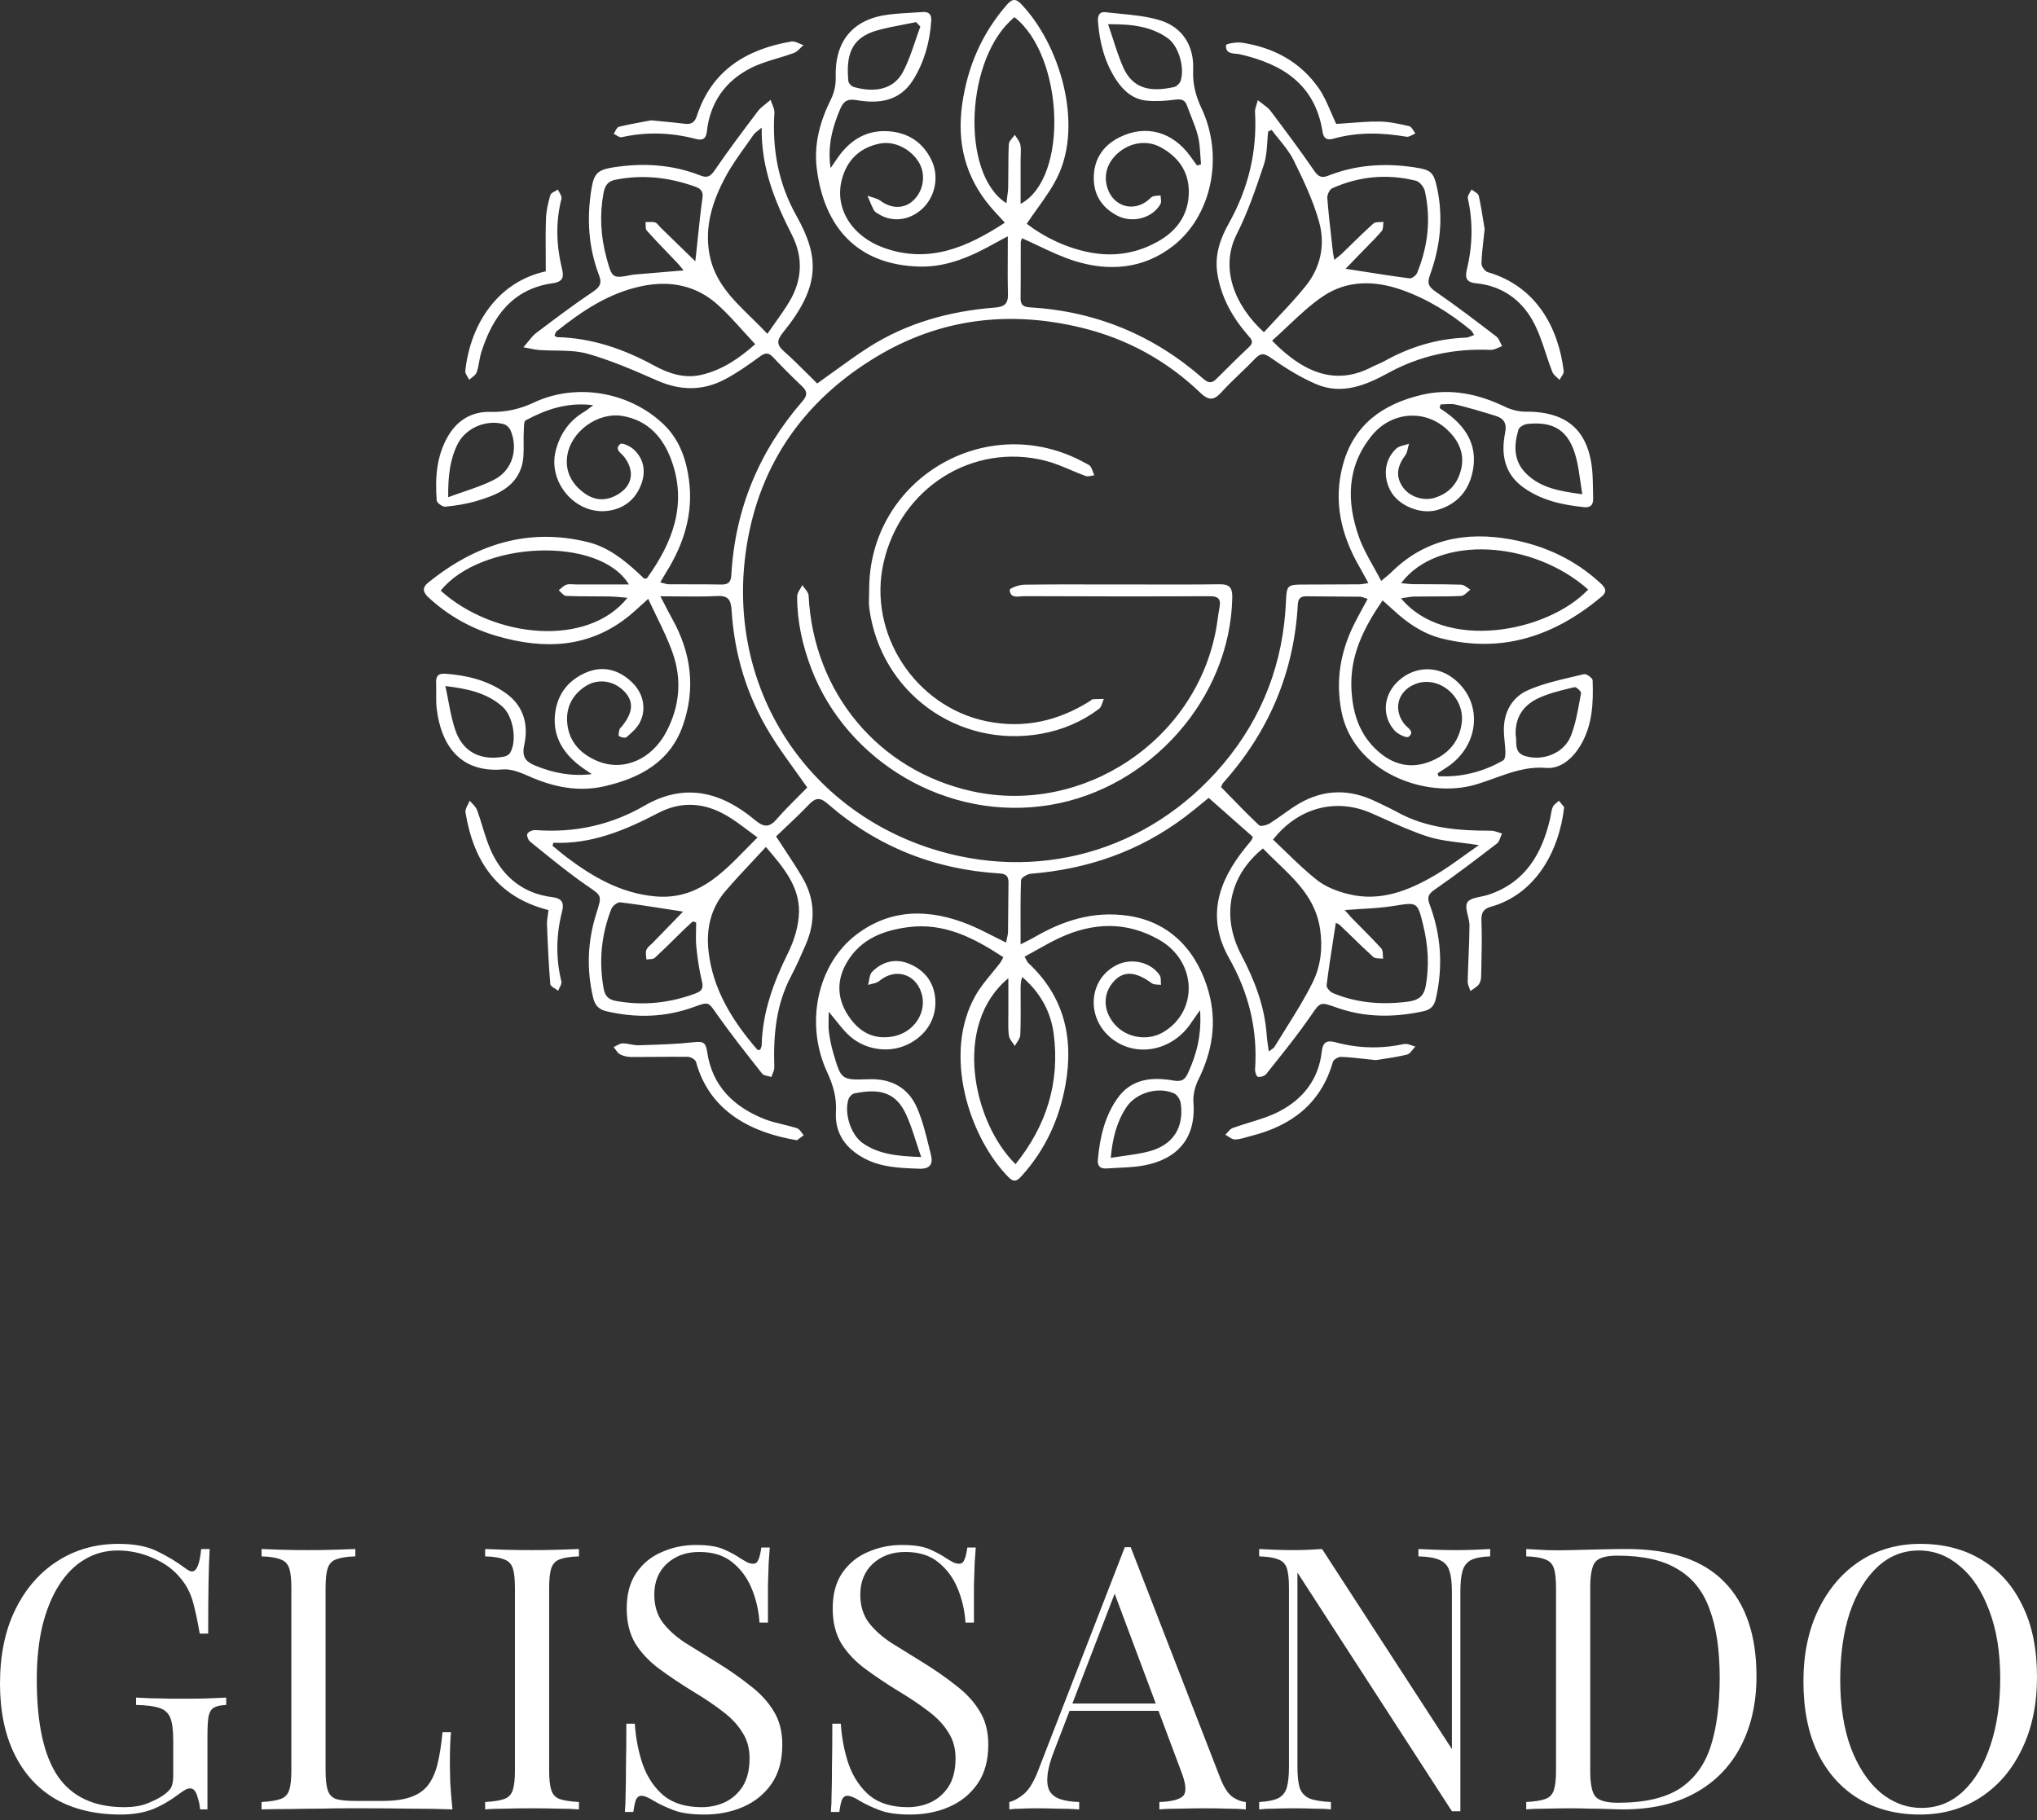<?xml version="1.0" encoding="UTF-8"?> <svg xmlns="http://www.w3.org/2000/svg" width="160" height="143" viewBox="0 0 160 143" fill="none"><rect x="0" y="0" width="160" height="143" fill="#333333" stroke="none"/><path fill-rule="evenodd" clip-rule="evenodd" d="M112.988 60.98C114.797 61.066 116.5 60.644 118.08 59.728C118.22 59.645 118.251 59.282 118.244 59.052C118.237 58.785 118.211 58.519 118.184 58.253V58.253V58.253V58.253V58.253V58.252V58.252V58.252V58.252V58.252C118.154 57.95 118.124 57.649 118.123 57.347C118.114 55.927 118.783 54.763 120.014 54.222C121.131 53.731 122.343 53.448 123.548 53.165L123.549 53.165C123.837 53.098 124.126 53.03 124.412 52.96C124.601 52.914 125.089 53.26 125.096 53.438C125.16 55.217 125.088 56.99 124.131 58.579C123.52 59.591 122.565 60.419 121.45 60.326C119.958 60.203 118.66 60.673 117.358 61.144C116.893 61.313 116.428 61.481 115.953 61.623C111.953 62.819 106.28 60.62 105.366 55.881C104.901 53.469 105.278 51.235 106.343 49.074C106.565 48.625 106.805 48.186 107.058 47.723L107.058 47.723L107.059 47.721L107.059 47.721C107.179 47.503 107.301 47.28 107.425 47.048C107.341 47.023 107.265 46.995 107.194 46.97L107.194 46.97C107.058 46.921 106.942 46.879 106.825 46.877C106.167 46.868 105.508 46.865 104.849 46.862H104.848H104.848H104.848H104.847H104.847H104.847H104.846H104.846H104.846H104.846C104.105 46.859 103.364 46.856 102.623 46.844C102.153 46.837 101.966 47.022 101.939 47.492C101.642 52.857 99.644 57.514 96.07 61.508C96.035 61.546 96.014 61.595 95.981 61.668C95.962 61.712 95.939 61.765 95.907 61.829C96.134 62.061 96.362 62.295 96.591 62.53L96.591 62.53C97.342 63.303 98.103 64.085 98.896 64.83C99.023 64.95 99.502 64.827 99.733 64.683C100.092 64.46 100.437 64.215 100.781 63.969L100.781 63.969L100.781 63.969L100.782 63.969L100.782 63.968L100.782 63.968L100.782 63.968L100.782 63.968L100.782 63.968L100.782 63.968C101.203 63.669 101.623 63.369 102.067 63.112C104.018 61.985 106.028 61.978 108.046 62.956C108.206 63.033 108.366 63.109 108.527 63.185L108.527 63.186L108.527 63.186L108.527 63.186L108.527 63.186L108.527 63.186L108.527 63.186L108.528 63.186L108.528 63.186L108.528 63.186C108.934 63.379 109.341 63.572 109.734 63.789C112.043 65.069 114.559 65.264 117.121 65.259C117.313 65.259 117.506 65.325 117.699 65.391C117.791 65.422 117.884 65.454 117.977 65.479C117.937 65.562 117.903 65.655 117.87 65.748L117.87 65.748L117.87 65.748L117.87 65.748L117.87 65.748L117.87 65.748L117.869 65.749L117.869 65.749L117.869 65.749C117.796 65.951 117.724 66.154 117.579 66.264C115.977 67.497 114.368 68.725 112.706 69.876C112.207 70.221 112.073 70.471 112.286 71.034C113.197 73.447 113.358 75.915 112.785 78.44C112.653 79.019 112.386 79.316 111.799 79.443C109.492 79.942 107.215 79.949 104.966 79.146C103.715 78.7 103.702 78.72 103.033 79.692L102.955 79.806L102.887 79.904C102.006 81.176 101.038 82.39 100.072 83.602L100.072 83.602C99.867 83.859 99.661 84.116 99.457 84.374C99.332 84.532 99.009 84.628 98.805 84.594C98.697 84.576 98.567 84.211 98.581 84.012C98.799 80.899 98.085 78.001 96.558 75.305C94.732 72.078 95.674 69.272 97.795 66.623C97.875 66.522 97.957 66.424 98.04 66.325C98.122 66.226 98.204 66.128 98.284 66.028C98.306 66 98.319 65.966 98.346 65.899C98.361 65.861 98.381 65.811 98.409 65.745C97.594 65.026 96.759 64.288 95.891 63.521L94.939 62.681C94.796 62.797 94.636 62.928 94.465 63.068C94.054 63.406 93.575 63.798 93.08 64.172C89.492 66.88 85.422 68.283 80.961 68.64C80.685 68.662 80.207 68.957 80.2 69.137C80.154 70.378 80.158 71.622 80.163 72.944C80.164 73.35 80.165 73.763 80.165 74.186C80.323 74.104 80.466 74.033 80.597 73.968L80.599 73.967L80.599 73.967C80.831 73.851 81.029 73.752 81.22 73.641C83.493 72.317 85.858 71.554 88.563 71.934C92.121 72.435 94.123 74.972 94.941 77.939C95.603 80.34 95.217 82.62 94.12 84.834C93.856 85.367 93.696 86.038 93.741 86.628C93.988 89.914 91.904 91.303 89.41 91.624C88.893 91.69 88.371 91.715 87.848 91.74C87.543 91.755 87.239 91.769 86.935 91.792C86.417 91.831 86.189 91.61 86.235 91.092C86.388 89.396 86.75 87.761 87.736 86.333C88.841 84.733 90.47 84.59 92.175 84.885C92.83 84.998 93.077 84.823 93.329 84.264C94 82.786 94.397 81.27 94.26 79.359C94.148 79.519 94.051 79.653 93.966 79.772L93.965 79.773C93.811 79.989 93.693 80.154 93.581 80.323C92.065 82.64 89.053 83.155 87.127 81.422C85.273 79.755 85.578 76.869 87.722 75.807C88.883 75.233 90.393 75.574 91.091 76.613C91.178 76.743 91.179 76.931 91.18 77.12C91.181 77.205 91.182 77.29 91.19 77.37C91.115 77.358 91.033 77.355 90.952 77.351C90.775 77.343 90.597 77.335 90.478 77.248C89.225 76.322 88.285 76.246 87.52 77.059C86.583 78.054 86.619 79.447 87.611 80.529C88.547 81.553 90.178 81.793 91.37 81.084C94.156 79.428 94.005 75.528 91.075 73.843C88.489 72.356 85.843 72.452 83.201 73.689C82.573 73.983 81.967 74.324 81.351 74.671L81.351 74.671C81.065 74.832 80.776 74.994 80.483 75.154C80.537 75.25 80.576 75.33 80.61 75.398C80.667 75.513 80.705 75.591 80.766 75.647C83.58 78.263 84.345 81.518 83.697 85.182C83.22 87.876 82.124 90.298 80.275 92.349C79.966 92.692 79.701 92.965 79.232 92.495C76.138 89.372 73.993 82.789 76.644 78.171C76.996 77.559 77.451 77.006 77.906 76.454L77.907 76.453L77.907 76.453C78.124 76.189 78.342 75.925 78.548 75.654C78.604 75.582 78.648 75.499 78.708 75.389C78.738 75.334 78.772 75.271 78.814 75.198C76.517 73.699 74.188 72.461 71.328 72.837C69.388 73.09 67.657 73.751 66.577 75.504C65.724 76.888 65.704 78.342 66.582 79.716C67.39 80.981 68.52 81.712 70.12 81.426C71.813 81.122 72.878 79.481 72.357 77.948C71.851 76.455 70.273 76.047 69.067 77.064C68.914 77.192 68.696 77.243 68.478 77.294L68.478 77.294C68.379 77.317 68.279 77.341 68.185 77.371C68.217 77.261 68.238 77.141 68.258 77.02L68.258 77.02C68.303 76.76 68.349 76.499 68.501 76.346C69.312 75.528 70.343 75.267 71.415 75.713C72.602 76.205 73.351 77.131 73.461 78.448C73.593 80.018 72.729 81.385 71.242 82.074C69.717 82.781 67.793 82.451 66.563 81.223C66.246 80.906 65.964 80.555 65.636 80.146C65.471 79.94 65.294 79.719 65.095 79.481C65.095 79.696 65.09 79.89 65.085 80.07C65.076 80.439 65.069 80.748 65.107 81.052C65.177 81.616 65.294 82.179 65.453 82.724C66.074 84.846 66.083 84.858 68.256 84.782C70.017 84.721 71.35 85.455 72.037 87.044C72.455 88.011 72.711 89.05 72.965 90.084L72.965 90.085L72.965 90.085L72.965 90.085L72.965 90.086L72.965 90.086L72.965 90.087L72.965 90.087C73.018 90.3 73.07 90.512 73.123 90.723C73.305 91.44 73.056 91.845 72.197 91.812L72.047 91.807H72.047C70.636 91.753 69.237 91.699 67.945 91.029C66.446 90.25 65.556 89.055 65.659 87.329C65.726 86.197 65.431 85.22 64.963 84.211C63.218 80.452 64.167 75.763 67.28 73.408C70.01 71.341 73.06 71.392 76.132 72.646C76.774 72.909 77.394 73.225 78.052 73.56C78.364 73.72 78.684 73.883 79.02 74.047C79.04 73.942 79.064 73.843 79.086 73.749C79.131 73.557 79.172 73.383 79.176 73.209C79.188 72.566 79.191 71.924 79.195 71.282V71.282V71.281V71.281V71.281V71.281V71.28V71.28V71.28V71.28V71.279C79.198 70.636 79.202 69.994 79.214 69.351C79.222 68.854 79.046 68.648 78.524 68.617C73.396 68.309 68.863 66.501 64.985 63.12C64.426 62.633 64.059 62.661 63.562 63.182C62.955 63.816 62.317 64.419 61.693 65.01L61.692 65.01L61.691 65.011L61.689 65.013C61.443 65.246 61.199 65.477 60.96 65.707C61.191 66.066 61.42 66.413 61.644 66.753C62.138 67.502 62.609 68.217 63.038 68.955C64.026 70.651 64.066 72.425 63.284 74.215L63.24 74.316C62.889 75.12 62.538 75.925 62.129 76.699C60.939 78.953 60.738 81.373 60.819 83.856C60.825 84.024 60.753 84.195 60.681 84.367C60.647 84.447 60.613 84.527 60.587 84.607C60.509 84.58 60.421 84.561 60.333 84.541C60.144 84.499 59.954 84.456 59.86 84.338L59.69 84.122C58.547 82.674 57.403 81.224 56.341 79.719C56.294 79.653 56.251 79.591 56.21 79.532C55.641 78.717 55.624 78.693 54.542 79.093C52.274 79.928 49.974 79.992 47.637 79.443C47.036 79.302 46.733 78.985 46.589 78.373C46.055 76.121 46.153 73.905 46.855 71.711C47.279 70.382 47.265 70.373 46.241 69.67L46.148 69.606L46.024 69.521C44.791 68.668 43.622 67.722 42.454 66.776L42.454 66.776L42.454 66.776L42.453 66.775L42.452 66.775L42.451 66.774L42.45 66.774L42.45 66.773L42.45 66.773L42.45 66.773L42.45 66.773C42.18 66.555 41.911 66.337 41.641 66.12C41.484 65.995 41.349 65.611 41.426 65.487C41.532 65.319 41.86 65.194 42.08 65.211C45.127 65.439 47.978 64.823 50.626 63.292C53.806 61.453 56.668 62.222 59.301 64.42C59.97 64.98 60.402 65.043 60.996 64.362C61.532 63.746 62.112 63.166 62.684 62.594C62.928 62.35 63.17 62.108 63.407 61.865C63.081 61.397 62.753 60.942 62.429 60.492L62.429 60.492C61.731 59.523 61.05 58.579 60.449 57.587C58.658 54.636 57.682 51.401 57.466 47.955C57.416 47.154 57.227 46.775 56.327 46.823C55.363 46.876 54.395 46.865 53.338 46.854H53.338H53.337H53.337H53.337H53.337H53.337H53.337H53.336H53.336C52.868 46.849 52.383 46.844 51.873 46.844C52.009 47.103 52.128 47.336 52.239 47.55L52.239 47.551L52.239 47.551C52.435 47.933 52.603 48.259 52.782 48.58C54.286 51.26 54.662 54.07 53.638 56.992C52.628 59.874 50.263 61.117 47.511 61.76C45.469 62.237 43.498 61.843 41.589 60.999C40.931 60.707 40.171 60.388 39.488 60.445C35.929 60.74 34.607 58.248 34.303 55.682C34.254 55.267 34.257 54.847 34.261 54.426C34.263 54.159 34.265 53.892 34.254 53.626C34.233 53.118 34.423 52.893 34.953 52.927C36.663 53.042 38.293 53.444 39.704 54.435C41.126 55.433 41.532 56.908 41.178 58.531C40.979 59.438 41.272 59.834 42.052 60.151C43.46 60.724 44.901 61.011 46.482 60.813C46.385 60.746 46.287 60.68 46.188 60.614C45.968 60.466 45.747 60.318 45.537 60.157C44.237 59.157 43.436 57.876 43.587 56.195C43.726 54.627 44.555 53.475 46.023 52.838C47.349 52.264 48.673 52.586 49.758 53.72C50.559 54.557 50.789 55.781 50.233 56.8C49.998 57.231 49.59 57.584 49.209 57.91C49.103 58.001 48.777 57.927 48.619 57.826C48.547 57.779 48.618 57.476 48.664 57.299C48.682 57.23 48.739 57.172 48.796 57.114C48.822 57.087 48.849 57.06 48.871 57.032C49.722 55.974 49.787 55.131 49.079 54.361C48.245 53.457 46.968 53.265 45.971 53.92C44.956 54.589 44.453 55.569 44.551 56.762C44.671 58.246 45.582 59.217 46.901 59.776C48.945 60.642 51.182 59.68 52.336 57.49C53.389 55.493 53.578 53.392 52.833 51.284C52.495 50.324 52.048 49.402 51.575 48.429L51.575 48.429L51.575 48.428C51.358 47.98 51.135 47.522 50.916 47.045C50.697 47.24 50.506 47.414 50.332 47.574L50.332 47.574C49.999 47.877 49.728 48.125 49.444 48.357C46.307 50.917 42.773 51.042 39.075 49.979C37.044 49.396 35.233 48.386 33.67 46.945C33.23 46.539 33.12 46.182 33.643 45.76C37.334 42.784 41.44 41.424 46.17 42.585C47.709 42.963 48.933 43.911 50.077 44.964C50.188 45.066 50.297 45.17 50.401 45.269L50.402 45.269L50.403 45.27C50.473 45.337 50.541 45.401 50.605 45.462C50.644 45.455 50.68 45.452 50.71 45.449C50.764 45.444 50.803 45.441 50.818 45.42C52.821 42.637 53.983 39.646 52.758 36.212C52.117 34.409 50.938 33.034 48.916 32.682C46.949 32.339 44.783 33.924 44.544 35.891C44.402 37.071 44.918 38.009 45.848 38.704C46.614 39.277 47.453 39.399 48.342 38.944C49.66 38.272 49.926 37.071 49.031 35.895C48.979 35.827 48.908 35.758 48.836 35.689C48.59 35.453 48.328 35.201 48.722 34.878C48.866 34.759 49.494 35.051 49.767 35.3C50.592 36.052 50.741 37.047 50.365 38.05C49.909 39.27 48.954 40.004 47.662 40.139C45.162 40.404 43.032 37.87 43.644 35.43C43.98 34.092 44.706 33.046 45.904 32.339C46.021 32.271 46.129 32.188 46.28 32.072L46.28 32.072C46.368 32.004 46.47 31.925 46.597 31.831C44.534 31.576 42.876 32.173 41.291 33.022C41.165 33.09 41.156 33.402 41.148 33.672L41.148 33.672C41.147 33.737 41.145 33.799 41.142 33.855C41.122 34.17 41.126 34.491 41.129 34.812C41.137 35.466 41.145 36.118 40.953 36.708C40.421 38.339 38.908 38.923 37.404 39.364C36.615 39.596 35.79 39.726 34.972 39.805C34.756 39.826 34.315 39.502 34.302 39.313C34.173 37.591 34.273 35.886 35.151 34.334C35.886 33.034 37.022 32.32 38.512 32.358C39.74 32.389 40.831 32.14 41.958 31.612C45.321 30.039 49.503 30.809 52.139 33.351C53.374 34.541 53.898 36.063 54.118 37.711C54.47 40.357 53.71 42.738 52.328 44.959C52.227 45.121 52.131 45.286 52.017 45.481L52.017 45.481L52.017 45.481C51.968 45.565 51.916 45.654 51.859 45.751C51.965 45.776 52.057 45.801 52.138 45.823C52.29 45.865 52.408 45.898 52.526 45.899C53.065 45.904 53.602 45.903 54.141 45.903C54.975 45.902 55.809 45.901 56.643 45.919C57.19 45.931 57.413 45.736 57.442 45.192C57.732 39.99 59.625 35.438 63.035 31.514C63.405 31.089 63.441 30.767 63.016 30.362C62.23 29.614 61.459 28.849 60.716 28.057C60.325 27.64 60.061 27.731 59.641 28.039C58.771 28.679 57.878 29.307 56.926 29.808C55.205 30.715 53.447 30.693 51.645 29.905L51.565 29.87L51.565 29.87C49.797 29.096 48.012 28.314 46.162 27.792C45.35 27.563 44.478 27.551 43.605 27.538H43.605C43.181 27.532 42.756 27.527 42.339 27.496C42.115 27.479 41.894 27.434 41.611 27.378L41.611 27.378L41.611 27.378L41.61 27.377L41.61 27.377L41.61 27.377C41.464 27.348 41.3 27.315 41.112 27.281C41.264 27.108 41.391 26.951 41.506 26.808L41.506 26.808L41.506 26.808L41.506 26.808L41.506 26.808L41.506 26.808L41.506 26.808L41.506 26.808C41.723 26.539 41.895 26.325 42.107 26.165L42.35 25.982C43.747 24.927 45.146 23.872 46.601 22.901C47.148 22.536 47.278 22.215 47.062 21.651C46.215 19.436 46.079 17.164 46.458 14.833C46.65 13.651 46.939 13.348 48.112 13.157C50.472 12.777 52.782 12.91 55.015 13.787C55.655 14.039 55.876 13.761 56.214 13.267C57.219 11.796 58.293 10.372 59.366 8.95L59.366 8.95L59.543 8.715C59.684 8.529 59.873 8.378 60.11 8.189C60.237 8.088 60.378 7.977 60.533 7.842C60.578 7.987 60.628 8.117 60.675 8.236C60.764 8.466 60.839 8.657 60.828 8.842C60.644 11.703 61.128 14.403 62.546 16.931C64.371 20.184 64.462 22.469 61.517 26.103C60.996 26.746 60.992 27.084 61.593 27.614C62.237 28.183 62.847 28.791 63.444 29.387L63.444 29.387C63.694 29.637 63.942 29.884 64.189 30.125C64.641 29.806 65.08 29.488 65.511 29.174L65.511 29.174L65.512 29.174L65.512 29.174L65.512 29.174C66.437 28.503 67.332 27.854 68.263 27.262C71.266 25.355 74.609 24.441 78.128 24.165C78.889 24.105 79.193 23.873 79.172 23.098C79.145 22.081 79.15 21.064 79.156 19.982C79.158 19.523 79.16 19.052 79.16 18.565C79.019 18.641 78.894 18.706 78.781 18.765C78.579 18.871 78.413 18.958 78.25 19.05C76.367 20.107 74.43 21.002 72.202 20.941C67.309 20.808 64.726 17.812 64.155 13.248C63.915 11.331 64.409 9.523 65.271 7.793C65.523 7.285 65.661 6.655 65.642 6.089C65.549 3.239 66.983 1.486 69.815 1.143C70.431 1.068 71.052 1.032 71.673 0.995L71.673 0.995C71.935 0.98 72.198 0.964 72.46 0.946C72.964 0.911 73.181 1.121 73.145 1.654C73.034 3.307 72.6 4.865 71.727 6.273C70.677 7.964 69.024 8.168 67.278 7.866C66.542 7.739 66.246 7.969 65.988 8.576C65.369 10.032 64.983 11.525 65.242 13.204C65.288 13.136 65.333 13.069 65.379 13.002L65.38 13L65.38 13C65.529 12.779 65.677 12.559 65.832 12.343C66.788 10.993 68.069 10.204 69.748 10.309C71.314 10.405 72.506 11.171 73.188 12.627C73.79 13.914 73.442 15.528 72.372 16.466C71.394 17.323 70.081 17.471 69.041 16.833C69.016 16.817 68.99 16.802 68.963 16.786C68.837 16.712 68.703 16.633 68.643 16.521C68.503 16.257 68.388 15.978 68.273 15.701L68.273 15.7L68.273 15.7L68.273 15.7L68.273 15.7L68.273 15.7L68.272 15.7L68.272 15.699L68.272 15.699L68.272 15.699C68.228 15.591 68.183 15.483 68.137 15.377C68.248 15.418 68.364 15.453 68.479 15.487C68.731 15.562 68.983 15.637 69.18 15.785C69.985 16.389 70.981 16.423 71.691 15.79C72.573 15.005 72.763 13.651 72.128 12.677C71.465 11.657 70.214 11.062 69.12 11.276C67.532 11.588 66.523 12.574 66.124 14.106C65.535 16.354 66.892 18.557 69.42 19.466C72.933 20.728 75.933 19.455 78.929 17.493C78.789 17.339 78.657 17.196 78.531 17.059C78.283 16.792 78.059 16.549 77.843 16.298C75.823 13.94 75.142 11.219 75.581 8.161C76.003 5.228 77.123 2.632 79.07 0.392C79.426 -0.02 79.725 -0.186 80.181 0.287C83.258 3.477 85.093 9.712 83.076 13.871C82.651 14.749 82.075 15.554 81.48 16.386C81.201 16.775 80.919 17.17 80.646 17.581C82.05 18.648 83.706 19.448 85.53 19.816C87.494 20.212 89.396 19.906 91.135 18.864C92.593 17.989 93.406 16.68 93.377 14.977C93.35 13.42 92.509 12.295 91.156 11.562C90.089 10.986 88.779 11.18 87.815 12.022C86.957 12.773 86.659 13.778 86.995 14.797C87.46 16.209 88.988 16.673 90.149 15.754C90.195 15.718 90.237 15.676 90.28 15.635C90.364 15.553 90.447 15.473 90.547 15.435C90.678 15.386 90.825 15.376 90.972 15.366C91.034 15.362 91.096 15.358 91.158 15.351C91.159 15.422 91.168 15.498 91.178 15.573L91.178 15.573C91.198 15.738 91.219 15.902 91.154 16.02C90.528 17.152 88.906 17.576 87.693 16.91C86.489 16.25 85.863 15.224 85.915 13.825C85.968 12.394 86.721 11.387 87.944 10.78C90.022 9.749 92.128 10.358 93.514 12.3C93.651 12.493 93.792 12.684 93.932 12.874L93.932 12.874L93.932 12.874L93.932 12.874L93.933 12.875L94.027 13.003C94.13 12.97 94.233 12.938 94.336 12.907C94.313 12.679 94.299 12.449 94.285 12.219V12.219C94.253 11.707 94.222 11.195 94.101 10.705C93.968 10.168 93.761 9.649 93.555 9.13C93.445 8.853 93.335 8.576 93.236 8.297C93.068 7.82 92.77 7.77 92.298 7.83C91.567 7.925 90.813 7.978 90.082 7.909C88.983 7.806 88.211 7.113 87.635 6.216C86.75 4.839 86.362 3.301 86.242 1.685C86.21 1.254 86.336 0.898 86.835 0.958C87.211 1.004 87.589 1.04 87.968 1.077C89.036 1.181 90.106 1.285 91.113 1.592C92.89 2.136 93.801 3.614 93.718 5.481C93.67 6.576 93.912 7.527 94.377 8.511C96.147 12.265 95.195 16.963 92.115 19.342C89.797 21.131 87.117 21.351 84.391 20.495C83.433 20.194 82.516 19.76 81.581 19.318L81.581 19.318L81.581 19.318L81.581 19.318L81.58 19.318L81.58 19.318L81.58 19.318L81.58 19.318L81.579 19.317L81.579 19.317C81.151 19.115 80.719 18.91 80.277 18.716C80.269 18.74 80.258 18.767 80.246 18.796C80.215 18.87 80.177 18.958 80.177 19.045C80.174 19.628 80.174 20.212 80.175 20.795V20.796C80.175 21.67 80.176 22.544 80.164 23.419C80.157 23.935 80.366 24.113 80.867 24.143C86.067 24.445 90.624 26.328 94.531 29.768C94.919 30.11 95.192 30.12 95.543 29.768L95.543 29.768L95.543 29.768L95.543 29.768L95.543 29.768C96.392 28.921 97.243 28.072 98.118 27.252C98.505 26.889 98.304 26.66 98.067 26.391C98.05 26.372 98.033 26.352 98.016 26.333C96.804 24.927 95.919 23.373 95.62 21.493C95.389 20.037 95.847 18.749 96.512 17.562C98.052 14.816 98.759 11.911 98.577 8.775C98.568 8.626 98.617 8.473 98.681 8.268C98.717 8.155 98.758 8.025 98.797 7.871C98.938 7.987 99.072 8.086 99.196 8.177L99.196 8.177L99.196 8.177L99.196 8.177L99.196 8.177C99.437 8.355 99.64 8.504 99.785 8.696C100.949 10.242 102.112 11.79 103.206 13.387C103.527 13.855 103.786 14.015 104.307 13.809C106.515 12.938 108.789 12.79 111.125 13.15C112.387 13.346 112.603 13.506 112.871 14.734C113.385 17.094 113.13 19.395 112.308 21.637C112.072 22.282 112.243 22.555 112.79 22.93C114.383 24.024 115.92 25.2 117.454 26.375L117.454 26.375L117.454 26.375L117.529 26.432C117.679 26.547 117.768 26.74 117.857 26.934C117.897 27.022 117.938 27.11 117.984 27.19C117.888 27.224 117.793 27.267 117.697 27.31C117.49 27.403 117.283 27.497 117.08 27.487C114.219 27.362 111.54 27.928 109.009 29.317C107.257 30.278 105.371 31.039 103.366 30.171C102.124 29.634 100.946 28.904 99.838 28.12C99.284 27.729 99.015 27.722 98.572 28.187C98.189 28.588 97.789 28.973 97.389 29.357L97.389 29.357L97.389 29.357C96.882 29.844 96.376 30.331 95.905 30.851C95.31 31.507 94.878 31.425 94.289 30.861C91.634 28.317 88.506 26.606 84.935 25.741C79.277 24.371 73.859 25.011 68.847 28.024C63.2 31.42 59.666 36.406 58.642 42.93C56.953 53.682 63.037 63.33 72.972 66.609C81.311 69.36 90.19 66.995 96.063 60.04C99.179 56.347 100.814 52.03 101.011 47.189C101.059 46.01 101.141 45.925 102.299 45.921C102.743 45.92 103.188 45.919 103.632 45.917H103.633H103.633H103.633H103.634H103.634H103.635H103.635H103.636C104.676 45.915 105.717 45.912 106.758 45.904C106.883 45.904 107.009 45.883 107.177 45.855C107.264 45.841 107.363 45.824 107.48 45.808C107.406 45.672 107.337 45.543 107.27 45.419L107.27 45.419L107.27 45.418L107.27 45.418L107.269 45.416C107.105 45.113 106.958 44.84 106.803 44.571C105.35 42.057 104.704 39.416 105.477 36.529C106.333 33.337 108.635 31.742 111.646 31.024C113.927 30.48 116.118 30.943 118.217 31.957C118.709 32.195 119.301 32.344 119.845 32.341C123.169 32.319 124.88 33.898 125.088 37.27C125.112 37.668 125.118 38.067 125.124 38.465V38.465C125.127 38.695 125.131 38.925 125.137 39.155C125.153 39.663 124.928 39.896 124.41 39.841C122.688 39.663 121.018 39.296 119.596 38.248C118.154 37.184 117.893 35.653 118.22 34.022C118.373 33.26 118.133 32.873 117.476 32.669C116.445 32.349 115.408 32.039 114.36 31.785C114.098 31.721 113.816 31.738 113.534 31.755C113.406 31.762 113.278 31.77 113.152 31.77L113.075 32.054C113.159 32.114 113.244 32.172 113.329 32.23C113.509 32.352 113.689 32.475 113.859 32.61C115.289 33.735 116.054 35.138 115.679 37.013C115.363 38.584 114.44 39.613 112.902 40.062C111.605 40.441 109.894 39.748 109.25 38.611C108.599 37.461 108.741 36.097 109.674 35.241C109.841 35.088 110.089 35.023 110.337 34.958L110.338 34.958C110.451 34.928 110.565 34.899 110.67 34.86C110.64 34.958 110.618 35.062 110.595 35.165C110.545 35.39 110.496 35.615 110.369 35.785C109.724 36.649 109.629 37.428 110.161 38.231C110.667 38.996 111.748 39.382 112.658 39.114C113.845 38.767 114.54 37.939 114.787 36.769C115.047 35.529 114.504 34.516 113.626 33.713C111.898 32.135 109.3 32.334 107.77 34.197C105.772 36.629 105.75 39.392 106.745 42.199C107.025 42.991 107.441 43.736 107.876 44.513L107.876 44.513C108.08 44.877 108.287 45.248 108.487 45.635C108.61 45.531 108.717 45.444 108.813 45.366L108.814 45.365L108.814 45.365L108.814 45.365C108.991 45.221 109.128 45.109 109.254 44.985C111.904 42.349 115.142 41.731 118.67 42.373C121.294 42.849 123.673 43.944 125.667 45.772C126.04 46.113 126.328 46.431 125.791 46.878C122.121 49.948 118.015 51.356 113.238 50.154C111.761 49.782 110.54 48.945 109.439 47.918C109.279 47.769 109.116 47.625 108.929 47.459L108.928 47.459C108.826 47.368 108.717 47.272 108.597 47.165C107.13 49.309 106.033 51.456 106.149 54.087C106.235 55.998 106.76 57.685 108.209 58.989C109.408 60.067 110.791 60.433 112.331 59.824C113.699 59.284 114.61 58.32 114.811 56.814C115.089 54.74 112.998 52.999 111.146 53.745C109.775 54.298 109.405 55.74 110.317 56.893C110.371 56.961 110.447 57.029 110.524 57.098C110.776 57.323 111.045 57.564 110.638 57.884C110.485 58.004 109.804 57.682 109.547 57.399C108.564 56.313 108.641 54.754 109.648 53.682C110.854 52.398 112.677 52.211 114.068 53.229C116.493 55.008 116.311 58.471 113.698 60.244C113.527 60.36 113.354 60.471 113.18 60.581C113.094 60.637 113.007 60.692 112.921 60.748L112.988 60.985V60.98ZM99.82 10.238L99.772 10.259C99.718 10.283 99.663 10.307 99.61 10.331C99.577 10.604 99.559 10.881 99.541 11.159C99.501 11.764 99.461 12.37 99.275 12.926C98.656 14.782 98.022 16.656 97.142 18.395C95.792 21.067 96.984 24.011 99.277 26.1C99.617 25.727 99.963 25.358 100.309 24.99L100.309 24.99L100.31 24.989L100.31 24.989C101.087 24.163 101.865 23.335 102.573 22.45C103.747 20.985 104.102 19.196 103.613 17.435C103.148 15.759 102.381 14.15 101.608 12.583C101.314 11.986 100.883 11.456 100.453 10.927L100.453 10.927C100.259 10.69 100.066 10.452 99.886 10.209L99.82 10.238ZM99.659 82.599C99.748 82.531 99.823 82.48 99.885 82.437C99.99 82.365 100.06 82.317 100.1 82.251C100.39 81.772 100.688 81.297 100.986 80.822L100.986 80.821C101.745 79.612 102.504 78.402 103.129 77.126C103.75 75.857 103.904 74.413 103.685 72.957C103.337 70.644 101.825 69.197 100.31 67.747C99.934 67.386 99.557 67.026 99.198 66.652C96.541 68.811 95.891 71.962 97.512 75.042C98.56 77.035 99.346 79.083 99.498 81.347C99.515 81.594 99.551 81.84 99.592 82.121C99.614 82.269 99.637 82.426 99.659 82.599ZM43.471 66.206L43.457 66.25C43.437 66.313 43.418 66.377 43.397 66.439C43.512 66.533 43.627 66.629 43.741 66.724L43.741 66.724L43.741 66.724C43.989 66.931 44.236 67.137 44.493 67.331C46.565 68.897 48.779 70.169 51.431 70.415C54.68 70.716 56.619 68.73 58.626 66.672L58.626 66.672L58.626 66.672L58.626 66.672L58.626 66.672C58.915 66.376 59.205 66.079 59.5 65.787C59.223 65.59 58.959 65.391 58.701 65.197C58.151 64.784 57.627 64.391 57.063 64.064C55.324 63.053 53.528 62.913 51.688 63.873C49.118 65.216 46.475 66.331 43.471 66.206ZM99.992 65.957C100.332 66.274 100.668 66.6 101.004 66.926C101.802 67.7 102.605 68.478 103.482 69.161C104.172 69.698 105.083 70.037 105.947 70.247C108.441 70.852 110.665 69.962 112.759 68.729C113.528 68.277 114.254 67.754 115.031 67.195L115.031 67.195L115.031 67.195L115.031 67.195C115.394 66.934 115.767 66.666 116.161 66.393C115.67 66.316 115.205 66.258 114.761 66.203C113.827 66.087 112.986 65.982 112.19 65.731C111.006 65.357 109.865 64.844 108.726 64.331C108.387 64.178 108.047 64.026 107.707 63.877C104.949 62.673 101.982 63.422 99.994 65.957H99.992ZM59.318 27.04C58.995 26.695 58.686 26.353 58.383 26.017C57.732 25.295 57.106 24.602 56.418 23.976C54.72 22.431 52.681 22.016 50.449 22.469C47.86 22.995 45.74 24.417 43.721 26.024C43.658 26.074 43.627 26.161 43.596 26.246C43.582 26.284 43.569 26.321 43.553 26.354C43.588 26.379 43.617 26.404 43.64 26.424C43.683 26.461 43.711 26.485 43.74 26.485C46.482 26.547 48.978 27.412 51.369 28.713C52.495 29.328 53.725 29.756 55.065 29.453C56.754 29.07 58.107 28.11 59.316 27.04H59.318ZM59.505 10.287L59.505 10.287C59.36 10.401 59.268 10.474 59.203 10.566C58.994 10.871 58.779 11.172 58.563 11.474C57.998 12.265 57.433 13.056 56.979 13.907C55.974 15.787 55.322 17.774 55.727 19.98C56.122 22.13 57.535 23.509 59.014 24.953L59.014 24.953L59.014 24.953L59.014 24.953L59.014 24.953L59.014 24.953L59.014 24.953L59.014 24.953L59.014 24.953L59.014 24.953C59.437 25.365 59.864 25.783 60.275 26.225C60.474 25.936 60.67 25.66 60.862 25.39L60.862 25.39L60.862 25.39L60.862 25.39L60.862 25.39C61.273 24.812 61.662 24.264 62.006 23.688C63.011 21.999 63.103 20.23 62.21 18.467C60.898 15.881 59.781 13.245 59.828 10.026H59.826C59.697 10.136 59.592 10.219 59.505 10.287ZM99.918 26.762C102.606 29.516 105.095 30.199 107.722 28.847C107.87 28.771 108.022 28.705 108.174 28.638C108.361 28.556 108.548 28.475 108.726 28.376C110.724 27.262 112.849 26.606 115.145 26.523C115.274 26.519 115.402 26.467 115.548 26.408C115.624 26.377 115.704 26.345 115.792 26.316C115.745 26.247 115.709 26.188 115.678 26.138C115.624 26.049 115.587 25.988 115.535 25.945C113.898 24.592 112.115 23.481 110.106 22.774C107.988 22.028 105.83 21.997 103.944 23.259C102.945 23.928 102.058 24.765 101.155 25.618C100.75 26.001 100.342 26.387 99.918 26.762ZM60.16 66.535C59.819 66.906 59.479 67.268 59.143 67.627L59.143 67.627L59.143 67.627C58.384 68.437 57.643 69.227 56.943 70.051C55.809 71.385 55.463 73.017 55.65 74.706C55.984 77.74 57.541 80.21 59.49 82.467C59.505 82.484 59.543 82.481 59.598 82.476C59.63 82.474 59.668 82.47 59.711 82.47L59.712 82.466C59.716 82.457 59.719 82.447 59.723 82.437L59.727 82.427L59.734 82.41C59.74 82.396 59.746 82.382 59.753 82.367C59.788 82.285 59.827 82.197 59.828 82.108C59.889 79.51 60.759 77.164 61.9 74.859C62.388 73.871 62.743 72.708 62.759 71.619C62.786 69.606 61.516 68.122 60.186 66.567L60.16 66.537V66.535ZM79.687 1.351C75.847 4.46 75.391 13.643 79.052 15.965C79.069 15.819 79.087 15.679 79.105 15.541C79.145 15.242 79.183 14.957 79.19 14.672C79.2 14.236 79.201 13.801 79.202 13.365V13.365V13.365V13.365V13.365V13.365V13.365V13.365V13.365V13.365V13.365C79.204 12.686 79.206 12.007 79.241 11.329C79.25 11.155 79.39 10.987 79.529 10.819L79.529 10.819L79.529 10.819L79.529 10.819L79.529 10.819L79.529 10.819L79.529 10.819L79.53 10.819L79.53 10.819L79.53 10.819C79.593 10.743 79.656 10.667 79.707 10.59C79.755 10.67 79.809 10.748 79.863 10.826C79.985 11.001 80.107 11.176 80.145 11.368C80.198 11.64 80.187 11.923 80.175 12.207C80.17 12.327 80.165 12.447 80.165 12.566V16.017C83.973 13.972 83.555 4.395 79.687 1.351ZM49.398 45.911C47.057 42.067 37.744 42.499 34.615 46.4C38.802 50.168 46.17 50.868 49.285 46.962C49.123 46.949 48.969 46.935 48.82 46.921H48.82H48.82H48.82C48.496 46.89 48.197 46.862 47.899 46.858C47.469 46.85 47.038 46.85 46.607 46.849C45.895 46.848 45.183 46.846 44.472 46.816C44.335 46.811 44.203 46.677 44.071 46.543C44.009 46.48 43.948 46.418 43.886 46.369C43.947 46.322 44.006 46.27 44.065 46.218C44.198 46.101 44.33 45.984 44.486 45.933C44.65 45.879 44.835 45.891 45.02 45.903C45.097 45.908 45.175 45.913 45.251 45.913H49.398V45.911ZM110.048 47.002C113.476 51.171 121.503 49.722 124.746 46.316C120.441 42.464 112.95 41.946 110.056 45.813C110.169 45.823 110.276 45.834 110.379 45.844C110.603 45.867 110.807 45.888 111.012 45.89C111.43 45.895 111.849 45.896 112.268 45.897C113.105 45.899 113.942 45.901 114.778 45.931C114.945 45.937 115.108 46.055 115.271 46.173C115.345 46.227 115.42 46.281 115.495 46.324C115.418 46.379 115.341 46.447 115.265 46.515C115.1 46.663 114.935 46.81 114.763 46.818C113.986 46.855 113.208 46.856 112.43 46.857C111.981 46.858 111.531 46.859 111.082 46.866C110.866 46.87 110.65 46.905 110.416 46.944C110.298 46.963 110.176 46.983 110.046 47L110.048 47.002ZM79.203 76.846C74.763 80.529 76.451 88.195 79.766 91.454C82.2 88.437 83.265 85.028 82.762 81.199C82.532 79.445 81.682 77.937 80.294 76.755C80.169 77.095 80.167 77.392 80.166 77.687L80.165 77.711C80.165 78.011 80.167 78.31 80.169 78.61V78.61V78.61V78.61V78.61V78.611V78.611V78.611V78.611V78.611C80.174 79.51 80.178 80.408 80.14 81.306C80.132 81.507 80.003 81.703 79.874 81.9L79.874 81.9C79.816 81.99 79.757 82.08 79.709 82.17C79.658 82.084 79.597 82 79.536 81.915C79.401 81.73 79.267 81.546 79.243 81.347C79.186 80.889 79.192 80.423 79.199 79.958V79.957V79.957V79.957V79.957V79.957V79.957V79.956V79.956V79.956C79.201 79.792 79.204 79.629 79.203 79.465C79.201 78.883 79.202 78.301 79.203 77.719C79.203 77.428 79.203 77.137 79.203 76.846ZM106.956 21.311C106.543 21.247 106.123 21.181 105.693 21.114C105.908 20.89 106.129 20.663 106.351 20.433C106.546 20.232 106.742 20.029 106.938 19.826C107.085 19.674 107.234 19.523 107.383 19.372C107.775 18.975 108.168 18.577 108.528 18.152C108.622 18.04 108.633 17.857 108.643 17.674L108.643 17.674C108.648 17.59 108.653 17.505 108.666 17.428C108.581 17.44 108.489 17.442 108.397 17.445C108.194 17.451 107.99 17.456 107.875 17.56C107.28 18.092 106.708 18.651 106.136 19.21C105.893 19.449 105.649 19.687 105.403 19.924C105.302 20.02 105.191 20.108 105.053 20.217L105.053 20.217L105.051 20.219C104.977 20.277 104.896 20.341 104.805 20.416C104.788 20.32 104.772 20.237 104.758 20.162C104.729 20.011 104.706 19.892 104.693 19.774C104.657 19.447 104.62 19.119 104.583 18.792L104.583 18.787C104.461 17.712 104.339 16.635 104.256 15.557C104.237 15.305 104.429 14.886 104.635 14.794C106.751 13.842 108.962 13.639 111.212 14.198C111.504 14.271 111.847 14.687 111.917 15.001C112.411 17.203 112.161 19.358 111.31 21.438C111.228 21.637 110.9 21.891 110.718 21.867C109.487 21.708 108.259 21.515 106.956 21.311ZM53.516 21.024L53.516 21.024L53.516 21.024L53.515 21.024C53.407 20.89 53.315 20.777 53.214 20.671C52.978 20.423 52.741 20.176 52.504 19.929L52.504 19.929L52.504 19.929L52.504 19.929L52.504 19.929L52.504 19.929L52.504 19.929L52.504 19.929L52.504 19.929L52.504 19.929C51.93 19.332 51.356 18.734 50.803 18.117C50.717 18.022 50.716 17.85 50.715 17.678C50.714 17.599 50.714 17.52 50.705 17.449C50.782 17.45 50.86 17.446 50.938 17.442H50.938C51.117 17.433 51.297 17.424 51.458 17.474C51.575 17.511 51.668 17.622 51.761 17.733C51.803 17.784 51.846 17.834 51.89 17.877C52.481 18.453 53.072 19.027 53.7 19.638L54.614 20.526C54.657 20.146 54.677 19.959 54.698 19.773C54.742 19.373 54.783 18.973 54.824 18.572L54.824 18.572L54.825 18.572L54.825 18.572L54.825 18.572L54.825 18.571L54.825 18.571L54.825 18.571L54.825 18.571L54.825 18.57L54.825 18.57L54.825 18.57L54.825 18.57L54.825 18.57L54.825 18.57L54.825 18.57L54.825 18.57L54.825 18.57L54.825 18.57C54.929 17.564 55.033 16.558 55.176 15.559C55.252 15.034 55.041 14.823 54.621 14.67C52.568 13.931 50.479 13.689 48.319 14.125C47.707 14.248 47.505 14.629 47.403 15.173C47.086 16.886 47.182 18.577 47.64 20.255L47.644 20.269C47.866 21.083 47.977 21.49 48.239 21.653C48.501 21.816 48.914 21.735 49.74 21.574L49.743 21.573C49.778 21.567 49.814 21.565 49.851 21.564C49.872 21.562 49.893 21.562 49.914 21.56C50.475 21.513 51.036 21.466 51.611 21.417L51.622 21.416L51.627 21.416C52.29 21.36 52.972 21.303 53.696 21.242H53.694C53.628 21.163 53.57 21.091 53.516 21.024L53.516 21.024ZM105.834 71.732C105.771 71.658 105.703 71.579 105.627 71.493C106.069 71.458 106.497 71.432 106.916 71.406L106.917 71.406L106.917 71.406L106.917 71.406H106.917H106.918H106.918H106.918H106.918H106.918C107.809 71.352 108.655 71.3 109.489 71.166L109.571 71.153C111.335 70.867 111.348 70.865 111.792 72.696C112.173 74.267 112.276 75.838 111.989 77.442C111.838 78.282 111.403 78.585 110.562 78.692C108.539 78.947 106.582 78.802 104.697 78.013C104.475 77.92 104.177 77.586 104.201 77.399C104.355 76.161 104.547 74.93 104.742 73.679L104.742 73.678C104.803 73.286 104.864 72.892 104.925 72.495C104.928 72.497 104.931 72.499 104.935 72.5L104.943 72.504L104.968 72.515C105.037 72.544 105.167 72.6 105.263 72.691C105.568 72.981 105.87 73.276 106.172 73.57L106.172 73.57C106.729 74.113 107.286 74.656 107.863 75.176C107.977 75.278 108.176 75.287 108.375 75.296C108.466 75.3 108.557 75.304 108.64 75.317C108.627 75.231 108.623 75.136 108.62 75.041C108.613 74.837 108.605 74.632 108.501 74.516C107.983 73.941 107.437 73.39 106.891 72.84C106.652 72.6 106.413 72.359 106.177 72.116C106.064 72 105.958 71.876 105.834 71.732L105.834 71.732ZM52.471 71.43L52.47 71.43C51.195 71.23 49.957 71.036 48.715 70.886C48.501 70.861 48.113 71.166 48.021 71.401C47.227 73.433 47.024 75.526 47.419 77.685C47.53 78.294 47.839 78.537 48.4 78.637C50.525 79.018 52.58 78.802 54.603 78.054C55.166 77.846 55.267 77.62 55.127 77.052C54.91 76.176 54.787 75.274 54.694 74.375C54.649 73.941 54.661 73.501 54.672 73.06C54.677 72.862 54.682 72.664 54.682 72.466C54.639 72.452 54.595 72.438 54.552 72.424C54.508 72.41 54.465 72.396 54.422 72.382C54.356 72.442 54.289 72.502 54.223 72.562C54.068 72.701 53.914 72.84 53.765 72.986C53.534 73.21 53.305 73.436 53.076 73.662L53.076 73.663L53.075 73.663L53.074 73.665L53.073 73.665L53.073 73.665L53.073 73.665L53.073 73.665L53.072 73.666L53.072 73.666C52.531 74.2 51.99 74.734 51.431 75.246C51.334 75.334 51.166 75.344 50.998 75.355C50.92 75.359 50.843 75.364 50.772 75.376C50.769 75.301 50.76 75.222 50.751 75.144C50.73 74.962 50.71 74.779 50.768 74.627C50.83 74.468 50.974 74.338 51.117 74.21C51.172 74.16 51.227 74.111 51.278 74.059C51.866 73.453 52.455 72.847 53.027 72.258L53.029 72.256L53.653 71.614C53.255 71.553 52.862 71.491 52.472 71.43L52.471 71.43ZM72.288 2.091C72.233 2.032 72.179 1.973 72.124 1.914C72.07 1.855 72.015 1.796 71.96 1.736C71.64 1.803 71.319 1.865 70.997 1.926L70.997 1.926C70.272 2.063 69.548 2.201 68.842 2.405C66.757 3.009 66.462 4.469 66.635 6.366C66.65 6.534 66.87 6.774 67.041 6.825C68.336 7.209 70.093 7.251 70.94 5.623C71.339 4.857 71.62 4.028 71.9 3.2L71.9 3.199L71.9 3.199L71.9 3.199C72.026 2.828 72.152 2.457 72.288 2.091ZM35.227 55.117C35.152 54.72 35.075 54.312 34.981 53.895C36.78 54.108 38.255 54.447 39.456 55.502C40.323 56.263 40.634 58.2 40.064 59.148C39.98 59.291 39.766 59.405 39.594 59.438C37.861 59.772 36.452 59.145 35.835 57.541C35.543 56.785 35.39 55.975 35.227 55.117L35.227 55.117ZM119.051 57.754C119.086 57.886 119.088 58.044 119.09 58.211C119.097 58.67 119.105 59.192 119.805 59.397C121.208 59.81 122.843 59.172 123.383 57.819C123.73 56.949 123.902 56.005 124.073 55.068C124.111 54.862 124.148 54.657 124.187 54.452C124.211 54.324 123.808 53.948 123.674 53.98C123.554 54.01 123.433 54.04 123.312 54.069C122.469 54.273 121.615 54.48 120.841 54.845C119.73 55.368 118.992 56.263 119.049 57.752L119.051 57.754ZM87.038 1.903C87.181 2.316 87.308 2.71 87.43 3.088C87.688 3.887 87.923 4.616 88.235 5.311C89.014 7.05 90.466 7.227 92.218 6.837C92.42 6.793 92.665 6.554 92.732 6.354C93.077 5.328 92.581 3.611 91.729 3.004C90.422 2.073 88.918 1.887 87.038 1.903ZM124.285 38.826C124.227 38.475 124.179 38.14 124.133 37.818C124.038 37.151 123.951 36.538 123.795 35.943C123.242 33.852 122.097 33.078 119.963 33.306C119.713 33.334 119.334 33.545 119.272 33.747C118.905 34.97 118.867 36.188 119.851 37.179C121.002 38.337 122.501 38.587 124.285 38.826ZM88.265 90.807L88.265 90.807L88.265 90.807C87.933 90.853 87.594 90.899 87.247 90.956C87.388 89.382 87.729 88.099 88.482 86.971C89.242 85.832 90.991 85.336 92.231 85.902C92.473 86.014 92.705 86.389 92.744 86.671C93.007 88.566 92.161 89.921 90.319 90.432C89.662 90.614 88.98 90.708 88.266 90.807L88.265 90.807ZM36.452 38.62L36.452 38.62L36.452 38.62L36.452 38.62C37.313 38.325 38.11 38.052 38.847 37.665C40.251 36.925 40.721 35.276 40.104 33.809C40.018 33.607 39.793 33.382 39.588 33.325C38.19 32.931 36.579 33.615 35.941 34.893C35.346 36.087 35.187 37.377 35.204 39.062V39.061C35.634 38.9 36.05 38.757 36.452 38.62ZM71.944 89.657L71.944 89.658C72.071 90.053 72.204 90.465 72.356 90.895C70.518 90.826 69.035 90.696 67.751 89.79C66.815 89.132 66.278 87.408 66.657 86.326C66.719 86.146 66.935 85.931 67.113 85.895C68.798 85.554 70.206 85.643 71.067 87.341C71.426 88.049 71.673 88.815 71.944 89.657L71.944 89.657ZM88.053 45.913C88.765 45.913 89.476 45.914 90.188 45.916H90.189C92.049 45.92 93.91 45.925 95.771 45.899C96.564 45.887 96.807 46.149 96.792 46.943C96.634 54.893 90.331 61.928 82.488 63.235C74.365 64.588 66.491 59.771 63.726 52.526C63.03 50.701 62.611 48.815 62.613 46.858C62.613 46.653 62.736 46.449 62.86 46.245C62.918 46.15 62.976 46.054 63.021 45.959C63.075 46.047 63.143 46.134 63.211 46.222C63.358 46.411 63.505 46.6 63.515 46.794C63.891 54.414 69.007 60.549 76.366 62.163C85.062 64.069 93.909 58.196 95.517 49.444C95.566 49.179 95.604 48.911 95.642 48.644C95.684 48.348 95.726 48.051 95.783 47.758C95.908 47.117 95.761 46.832 95.017 46.837C90.158 46.863 85.299 46.851 80.438 46.834C80.354 46.834 80.263 46.842 80.17 46.851C79.777 46.887 79.353 46.927 79.309 46.34C79.301 46.225 80.03 45.938 80.423 45.933C82.329 45.905 84.236 45.908 86.144 45.912H86.144H86.144H86.145H86.145H86.145H86.145H86.146H86.146H86.146C86.782 45.913 87.419 45.914 88.055 45.914L88.053 45.913ZM85.237 36.371C77.582 32.13 68.259 37.587 68.271 46.326H68.273C68.273 46.48 68.267 46.635 68.262 46.79C68.25 47.124 68.238 47.456 68.281 47.782C69.151 54.382 75.229 58.821 81.8 57.641C83.446 57.344 84.976 56.701 86.321 55.689C86.463 55.583 86.532 55.38 86.601 55.178L86.601 55.178L86.601 55.178C86.633 55.084 86.664 54.991 86.703 54.907C86.667 54.907 86.63 54.908 86.593 54.909L86.472 54.911H86.472C86.257 54.914 86.042 54.918 85.827 54.934C85.778 54.937 85.733 54.977 85.687 55.016C85.663 55.037 85.639 55.057 85.614 55.073C83.119 56.646 80.428 57.256 77.516 56.666C71.883 55.526 68.139 49.761 69.401 44.203C70.732 38.339 76.378 34.749 82.095 36.19C82.781 36.362 83.439 36.641 84.097 36.92L84.098 36.92C84.488 37.086 84.879 37.252 85.276 37.395C85.408 37.443 85.569 37.41 85.73 37.376C85.805 37.36 85.879 37.345 85.951 37.337C85.924 37.27 85.9 37.202 85.875 37.134L85.875 37.133C85.815 36.965 85.755 36.796 85.659 36.651C85.593 36.551 85.467 36.488 85.345 36.427L85.345 36.427L85.344 36.427C85.308 36.408 85.271 36.39 85.237 36.371ZM122.861 63.407C122.455 66.933 120.589 70.252 117.097 71.236C116.331 71.453 116.347 71.92 116.367 72.53L116.37 72.602C116.407 73.745 116.38 74.891 116.354 76.037L116.354 76.037C116.349 76.253 116.344 76.468 116.339 76.683C116.334 76.905 116.286 77.169 116.157 77.334C116.04 77.483 115.873 77.595 115.706 77.707C115.634 77.756 115.563 77.804 115.495 77.855C115.472 77.776 115.441 77.696 115.41 77.616L115.41 77.616C115.345 77.446 115.279 77.275 115.282 77.107C115.296 76.484 115.322 75.86 115.348 75.237L115.348 75.236L115.348 75.236C115.383 74.389 115.418 73.542 115.423 72.694C115.424 72.449 115.358 72.18 115.293 71.919L115.293 71.919C115.196 71.529 115.103 71.155 115.248 70.9C115.402 70.63 115.858 70.533 116.316 70.436L116.316 70.436L116.316 70.436L116.316 70.436L116.316 70.436L116.316 70.436L116.316 70.436L116.316 70.436C116.518 70.394 116.72 70.351 116.896 70.293C119.8 69.336 121.114 67.089 121.759 64.3C121.782 64.199 121.799 64.095 121.817 63.991C121.851 63.783 121.886 63.575 121.97 63.388C122.029 63.254 122.157 63.15 122.285 63.047C122.342 63.001 122.399 62.955 122.45 62.906C122.611 63.103 122.774 63.3 122.861 63.407ZM52.131 9.548L52.13 9.548L52.13 9.548C51.831 9.519 51.509 9.489 51.153 9.453L51.154 9.451C51.003 9.48 50.837 9.51 50.658 9.543C50.06 9.652 49.331 9.786 48.611 9.96C48.495 9.989 48.41 10.147 48.325 10.305L48.325 10.305C48.286 10.379 48.247 10.452 48.204 10.513C48.272 10.543 48.341 10.585 48.411 10.627C48.56 10.717 48.709 10.807 48.832 10.778C50.796 10.338 52.739 10.412 54.675 10.919C55.2 11.058 55.461 10.895 55.524 10.316C55.776 8.036 56.982 6.355 58.989 5.338C59.641 5.007 60.352 4.794 61.064 4.58C61.5 4.449 61.937 4.318 62.361 4.16C62.557 4.086 62.719 3.924 62.882 3.762L62.882 3.762C62.958 3.687 63.033 3.612 63.112 3.546C63.009 3.514 62.904 3.468 62.799 3.422C62.575 3.324 62.351 3.226 62.15 3.261C58.624 3.87 55.895 5.525 54.729 9.125C54.564 9.633 54.274 9.787 53.77 9.722C53.257 9.655 52.743 9.606 52.131 9.548L52.131 9.548L52.131 9.548ZM116.513 18.925L116.513 18.925C116.437 19.598 116.374 20.156 116.366 20.714C116.363 20.941 116.639 21.316 116.857 21.38C120.673 22.489 122.407 25.734 122.825 29.156C122.843 29.301 122.735 29.461 122.627 29.622L122.627 29.622C122.578 29.695 122.528 29.769 122.491 29.84C122.431 29.776 122.362 29.714 122.294 29.653L122.294 29.653L122.293 29.652C122.144 29.518 121.995 29.385 121.93 29.218C121.746 28.748 121.586 28.265 121.427 27.783C121.132 26.89 120.837 25.998 120.388 25.192C119.45 23.508 117.924 22.443 115.931 22.253C115.168 22.179 115.063 21.82 115.219 21.167C115.665 19.315 115.713 17.455 115.294 15.584C115.264 15.446 115.362 15.279 115.46 15.112C115.506 15.035 115.552 14.957 115.584 14.883C115.646 14.935 115.722 14.984 115.796 15.033L115.797 15.033C115.959 15.139 116.121 15.245 116.152 15.38C116.312 16.109 116.43 16.847 116.526 17.454L116.526 17.455L116.526 17.456C116.558 17.654 116.587 17.839 116.615 18.004H116.613C116.58 18.337 116.545 18.64 116.513 18.923L116.513 18.924L116.513 18.925ZM42.864 20.066C42.867 20.477 42.87 20.893 42.87 21.316C39.152 22.124 36.955 25.381 36.547 29.139C36.53 29.288 36.629 29.449 36.727 29.61C36.773 29.685 36.819 29.761 36.854 29.835C36.917 29.775 36.989 29.719 37.062 29.662C37.223 29.536 37.384 29.41 37.442 29.247C37.537 28.979 37.588 28.696 37.639 28.413C37.685 28.161 37.73 27.909 37.807 27.667C38.696 24.858 40.262 22.697 43.405 22.251C44.26 22.131 44.294 21.728 44.141 21.104C43.694 19.273 43.632 17.449 44.102 15.608C44.137 15.47 44.041 15.299 43.944 15.128C43.9 15.048 43.855 14.969 43.824 14.893C43.759 14.937 43.682 14.978 43.605 15.018C43.437 15.106 43.268 15.195 43.23 15.322C43.056 15.919 42.908 16.541 42.886 17.159C42.851 18.117 42.857 19.077 42.864 20.066V20.066V20.066V20.066V20.066ZM43.083 71.495C39.013 70.458 37.188 67.628 36.562 63.82C36.531 63.63 36.641 63.417 36.752 63.204C36.804 63.103 36.856 63.002 36.893 62.904C36.955 62.979 37.025 63.051 37.094 63.124L37.094 63.124C37.245 63.28 37.397 63.437 37.466 63.624C37.626 64.055 37.761 64.496 37.897 64.937C38.121 65.665 38.344 66.391 38.675 67.065C39.62 68.991 41.191 70.207 43.371 70.476C44.131 70.571 44.328 70.903 44.148 71.61C43.68 73.435 43.645 75.265 44.095 77.107C44.13 77.249 44.041 77.421 43.952 77.593L43.952 77.593L43.952 77.593C43.911 77.673 43.87 77.753 43.841 77.829C43.773 77.775 43.688 77.722 43.603 77.669C43.419 77.555 43.234 77.44 43.224 77.311C43.095 75.761 43.025 74.205 42.965 72.65C42.955 72.407 42.992 72.163 43.03 71.901C43.049 71.771 43.069 71.636 43.085 71.495H43.083ZM105.903 9.668C105.581 9.693 105.265 9.718 104.957 9.737C104.803 9.414 104.665 9.094 104.531 8.783L104.531 8.783L104.53 8.783C104.248 8.128 103.982 7.51 103.608 6.968C102.155 4.863 100.052 3.736 97.553 3.354C97.136 3.29 96.313 3.434 96.303 3.541C96.248 4.144 96.685 4.186 97.087 4.224C97.197 4.235 97.304 4.245 97.397 4.266C100.757 5.035 103.302 6.645 103.884 10.36C103.959 10.842 104.198 11.046 104.719 10.899C106.623 10.362 108.544 10.412 110.477 10.742C110.623 10.767 110.788 10.68 110.953 10.592C111.028 10.552 111.103 10.513 111.176 10.484C111.127 10.422 111.08 10.347 111.033 10.273L111.033 10.273C110.929 10.108 110.826 9.943 110.691 9.912C109.921 9.736 109.13 9.557 108.345 9.549C107.519 9.54 106.694 9.605 105.903 9.668ZM107.219 83.19L107.218 83.19C106.534 83.114 105.942 83.048 105.348 83.026C105.129 83.017 104.748 83.23 104.697 83.415C103.757 86.703 101.435 88.441 98.257 89.242C98.144 89.27 98.031 89.302 97.919 89.335L97.919 89.335C97.616 89.423 97.313 89.511 97.01 89.516C96.837 89.519 96.663 89.404 96.488 89.289L96.488 89.289C96.408 89.237 96.329 89.185 96.25 89.144C96.31 89.086 96.367 89.021 96.423 88.955C96.545 88.814 96.666 88.673 96.819 88.617C97.256 88.456 97.704 88.319 98.151 88.181L98.152 88.181C98.957 87.933 99.762 87.686 100.496 87.303C102.352 86.336 103.575 84.784 103.819 82.621C103.904 81.865 104.203 81.688 104.952 81.891C106.71 82.367 108.494 82.4 110.288 82.017C110.471 81.979 110.678 82.051 110.884 82.123C110.981 82.157 111.078 82.191 111.173 82.213C111.104 82.282 111.039 82.365 110.973 82.448C110.832 82.627 110.691 82.805 110.516 82.847C109.866 83.005 109.203 83.106 108.633 83.193C108.431 83.223 108.241 83.252 108.067 83.281C107.767 83.251 107.486 83.219 107.219 83.19ZM62.597 89.574C62.597 89.574 62.597 89.574 62.598 89.574L62.594 89.576C62.595 89.575 62.596 89.575 62.597 89.574ZM54.669 83.421C55.764 87.43 59.206 89.018 62.597 89.574C62.714 89.488 62.922 89.337 63.127 89.187C63.074 89.126 63.023 89.056 62.973 88.985C62.863 88.832 62.752 88.678 62.608 88.631C62.25 88.515 61.882 88.427 61.515 88.338C61.023 88.219 60.531 88.101 60.064 87.918C57.629 86.959 55.924 85.305 55.542 82.608C55.434 81.841 55.161 81.801 54.483 81.877C53.194 82.019 51.893 82.059 50.595 82.1C50.452 82.105 50.308 82.109 50.165 82.114C49.952 82.12 49.737 82.08 49.522 82.04C49.315 82.002 49.108 81.963 48.902 81.966C48.74 81.968 48.578 82.057 48.416 82.145C48.345 82.185 48.273 82.224 48.201 82.256C48.251 82.316 48.298 82.382 48.345 82.449C48.452 82.6 48.558 82.751 48.703 82.827C48.971 82.966 49.304 83.036 49.609 83.036C50.248 83.039 50.886 83.033 51.524 83.027C52.361 83.018 53.197 83.01 54.032 83.023C54.254 83.026 54.619 83.237 54.669 83.421Z" fill="white"></path><path d="M150.842 121.283C152.671 121.283 154.27 121.697 155.637 122.525C157.024 123.354 158.093 124.548 158.844 126.108C159.615 127.649 160 129.527 160 131.742C160 133.899 159.605 135.786 158.815 137.404C158.045 139.022 156.966 140.284 155.58 141.189C154.193 142.094 152.604 142.547 150.813 142.547C148.983 142.547 147.375 142.133 145.988 141.304C144.621 140.476 143.552 139.282 142.781 137.722C142.03 136.162 141.654 134.284 141.654 132.088C141.654 129.931 142.049 128.044 142.839 126.426C143.629 124.808 144.707 123.546 146.075 122.641C147.461 121.736 149.05 121.283 150.842 121.283ZM150.726 121.803C149.474 121.803 148.386 122.237 147.461 123.103C146.537 123.97 145.815 125.164 145.295 126.686C144.794 128.207 144.544 129.97 144.544 131.973C144.544 134.014 144.823 135.796 145.381 137.317C145.959 138.82 146.73 139.985 147.693 140.813C148.675 141.622 149.753 142.027 150.928 142.027C152.18 142.027 153.268 141.593 154.193 140.727C155.117 139.86 155.83 138.666 156.331 137.144C156.851 135.603 157.111 133.841 157.111 131.857C157.111 129.796 156.822 128.015 156.244 126.512C155.686 125.01 154.925 123.854 153.962 123.046C152.999 122.217 151.92 121.803 150.726 121.803Z" fill="white"></path><path d="M127.768 121.688C131.216 121.688 133.777 122.554 135.453 124.288C137.129 126.002 137.966 128.467 137.966 131.684C137.966 133.783 137.552 135.623 136.724 137.202C135.915 138.762 134.731 139.975 133.171 140.842C131.611 141.709 129.723 142.142 127.508 142.142C127.219 142.142 126.834 142.133 126.352 142.113C125.871 142.094 125.37 142.084 124.85 142.084C124.349 142.065 123.887 142.056 123.463 142.056C122.789 142.056 122.125 142.065 121.47 142.084C120.815 142.084 120.285 142.104 119.881 142.142V141.564C120.536 141.526 121.027 141.449 121.354 141.333C121.701 141.218 121.932 140.987 122.048 140.64C122.163 140.293 122.221 139.773 122.221 139.08V124.75C122.221 124.038 122.163 123.517 122.048 123.19C121.932 122.843 121.701 122.612 121.354 122.497C121.027 122.362 120.536 122.285 119.881 122.266V121.688C120.285 121.707 120.815 121.736 121.47 121.774C122.125 121.794 122.77 121.794 123.406 121.774C124.08 121.755 124.84 121.736 125.688 121.717C126.535 121.697 127.229 121.688 127.768 121.688ZM127.046 122.208C126.16 122.208 125.582 122.371 125.312 122.699C125.043 123.026 124.908 123.691 124.908 124.692V139.138C124.908 140.139 125.043 140.804 125.312 141.131C125.601 141.459 126.189 141.622 127.075 141.622C129.174 141.622 130.802 141.247 131.957 140.496C133.113 139.725 133.922 138.608 134.384 137.144C134.846 135.68 135.077 133.899 135.077 131.799C135.077 129.642 134.817 127.861 134.297 126.455C133.797 125.029 132.959 123.97 131.784 123.277C130.628 122.564 129.049 122.208 127.046 122.208Z" fill="white"></path><path d="M117.048 121.688V122.266C116.393 122.285 115.892 122.381 115.546 122.554C115.218 122.728 114.997 123.007 114.881 123.392C114.766 123.777 114.708 124.326 114.708 125.039V142.287C114.592 142.287 114.477 142.287 114.361 142.287C114.265 142.287 114.159 142.287 114.043 142.287L101.909 123.537V138.791C101.909 139.484 101.967 140.033 102.083 140.438C102.218 140.823 102.468 141.102 102.834 141.276C103.219 141.43 103.787 141.526 104.538 141.564V142.142C104.192 142.104 103.739 142.084 103.181 142.084C102.622 142.065 102.092 142.056 101.592 142.056C101.11 142.056 100.619 142.065 100.118 142.084C99.637 142.084 99.232 142.104 98.905 142.142V141.564C99.56 141.526 100.051 141.43 100.378 141.276C100.725 141.102 100.956 140.823 101.072 140.438C101.187 140.033 101.245 139.484 101.245 138.791V124.75C101.245 124.038 101.187 123.517 101.072 123.19C100.956 122.843 100.725 122.612 100.378 122.497C100.051 122.362 99.56 122.285 98.905 122.266V121.688C99.232 121.707 99.637 121.726 100.118 121.746C100.619 121.765 101.11 121.774 101.592 121.774C102.015 121.774 102.42 121.765 102.805 121.746C103.19 121.726 103.537 121.707 103.845 121.688L114.043 137.404V125.039C114.043 124.326 113.976 123.777 113.841 123.392C113.726 123.007 113.475 122.728 113.09 122.554C112.724 122.381 112.166 122.285 111.414 122.266V121.688C111.761 121.707 112.214 121.726 112.772 121.746C113.35 121.765 113.88 121.774 114.361 121.774C114.862 121.774 115.353 121.765 115.835 121.746C116.335 121.726 116.74 121.707 117.048 121.688Z" fill="white"></path><path d="M88.812 121.543L95.861 139.716C96.15 140.447 96.478 140.939 96.843 141.189C97.209 141.42 97.546 141.545 97.855 141.564V142.142C97.469 142.104 96.998 142.085 96.439 142.085C95.88 142.065 95.322 142.056 94.763 142.056C94.012 142.056 93.309 142.065 92.654 142.085C91.999 142.085 91.47 142.104 91.065 142.142V141.564C92.048 141.526 92.674 141.362 92.943 141.073C93.213 140.765 93.155 140.12 92.77 139.138L87.396 124.779L87.859 124.404L82.832 137.462C82.523 138.232 82.34 138.887 82.283 139.427C82.225 139.947 82.273 140.361 82.427 140.669C82.6 140.977 82.88 141.199 83.265 141.333C83.669 141.468 84.17 141.545 84.767 141.564V142.142C84.228 142.104 83.66 142.085 83.063 142.085C82.485 142.065 81.945 142.056 81.445 142.056C80.963 142.056 80.549 142.065 80.203 142.085C79.875 142.085 79.567 142.104 79.278 142.142V141.564C79.663 141.468 80.058 141.247 80.463 140.9C80.867 140.534 81.233 139.918 81.56 139.051L88.35 121.543C88.427 121.543 88.504 121.543 88.581 121.543C88.658 121.543 88.735 121.543 88.812 121.543ZM92.337 133.822V134.4H83.727L84.016 133.822H92.337Z" fill="white"></path><path d="M70.837 121.37C71.8 121.37 72.532 121.485 73.033 121.717C73.534 121.928 73.977 122.169 74.362 122.439C74.593 122.574 74.776 122.68 74.911 122.757C75.065 122.814 75.21 122.843 75.344 122.843C75.537 122.843 75.672 122.737 75.749 122.525C75.845 122.314 75.922 121.996 75.98 121.572H76.644C76.625 121.9 76.596 122.294 76.558 122.757C76.538 123.2 76.519 123.797 76.5 124.548C76.5 125.28 76.5 126.252 76.5 127.466H75.835C75.778 126.541 75.576 125.655 75.229 124.808C74.882 123.96 74.372 123.267 73.698 122.728C73.043 122.188 72.176 121.919 71.097 121.919C70.077 121.919 69.229 122.227 68.555 122.843C67.9 123.46 67.573 124.269 67.573 125.27C67.573 126.137 67.794 126.869 68.237 127.466C68.68 128.044 69.268 128.573 70 129.055C70.751 129.517 71.56 130.018 72.426 130.557C73.428 131.173 74.314 131.79 75.084 132.406C75.874 133.003 76.49 133.668 76.933 134.4C77.396 135.131 77.627 136.017 77.627 137.057C77.627 138.29 77.347 139.311 76.789 140.12C76.23 140.929 75.489 141.535 74.564 141.94C73.64 142.344 72.619 142.547 71.502 142.547C70.481 142.547 69.672 142.431 69.075 142.2C68.478 141.969 67.968 141.728 67.544 141.478C67.12 141.208 66.793 141.073 66.562 141.073C66.369 141.073 66.225 141.179 66.128 141.391C66.051 141.603 65.984 141.921 65.926 142.344H65.261C65.3 141.94 65.319 141.468 65.319 140.929C65.339 140.37 65.348 139.648 65.348 138.762C65.368 137.876 65.377 136.759 65.377 135.411H66.042C66.119 136.566 66.331 137.645 66.677 138.646C67.043 139.648 67.592 140.457 68.324 141.073C69.075 141.67 70.067 141.969 71.3 141.969C71.935 141.969 72.532 141.844 73.091 141.593C73.669 141.324 74.141 140.91 74.507 140.351C74.873 139.773 75.055 139.032 75.055 138.126C75.055 137.337 74.863 136.653 74.478 136.075C74.112 135.478 73.592 134.929 72.918 134.428C72.243 133.908 71.454 133.379 70.549 132.839C69.643 132.281 68.796 131.713 68.006 131.135C67.216 130.557 66.581 129.893 66.099 129.141C65.637 128.371 65.406 127.447 65.406 126.368C65.406 125.232 65.656 124.297 66.157 123.566C66.677 122.814 67.351 122.265 68.18 121.919C69.008 121.553 69.894 121.37 70.837 121.37Z" fill="white"></path><path d="M54.658 121.37C55.621 121.37 56.352 121.485 56.853 121.717C57.354 121.928 57.797 122.169 58.182 122.439C58.413 122.574 58.596 122.68 58.731 122.757C58.885 122.814 59.03 122.843 59.164 122.843C59.357 122.843 59.492 122.737 59.569 122.525C59.665 122.314 59.742 121.996 59.8 121.572H60.465C60.445 121.9 60.416 122.294 60.378 122.757C60.359 123.2 60.339 123.797 60.32 124.548C60.32 125.28 60.32 126.252 60.32 127.466H59.656C59.598 126.541 59.396 125.655 59.049 124.808C58.702 123.96 58.192 123.267 57.518 122.728C56.863 122.188 55.996 121.919 54.918 121.919C53.897 121.919 53.049 122.227 52.375 122.843C51.72 123.46 51.393 124.269 51.393 125.27C51.393 126.137 51.614 126.869 52.057 127.466C52.5 128.044 53.088 128.573 53.82 129.055C54.571 129.517 55.38 130.018 56.247 130.557C57.248 131.173 58.134 131.79 58.904 132.406C59.694 133.003 60.31 133.668 60.754 134.4C61.216 135.131 61.447 136.017 61.447 137.057C61.447 138.29 61.168 139.311 60.609 140.12C60.05 140.929 59.309 141.535 58.385 141.94C57.46 142.344 56.439 142.547 55.322 142.547C54.301 142.547 53.492 142.431 52.895 142.2C52.298 141.969 51.788 141.728 51.364 141.478C50.94 141.208 50.613 141.073 50.382 141.073C50.189 141.073 50.045 141.179 49.948 141.391C49.871 141.603 49.804 141.921 49.746 142.344H49.082C49.12 141.94 49.139 141.468 49.139 140.929C49.159 140.37 49.168 139.648 49.168 138.762C49.188 137.876 49.197 136.759 49.197 135.411H49.862C49.939 136.566 50.151 137.645 50.497 138.646C50.863 139.648 51.412 140.457 52.144 141.073C52.895 141.67 53.887 141.969 55.12 141.969C55.755 141.969 56.352 141.844 56.911 141.593C57.489 141.324 57.961 140.91 58.327 140.351C58.693 139.773 58.876 139.032 58.876 138.126C58.876 137.337 58.683 136.653 58.298 136.075C57.932 135.478 57.412 134.929 56.738 134.428C56.064 133.908 55.274 133.379 54.369 132.839C53.463 132.281 52.616 131.713 51.826 131.135C51.037 130.557 50.401 129.893 49.919 129.141C49.457 128.371 49.226 127.447 49.226 126.368C49.226 125.232 49.477 124.297 49.977 123.566C50.497 122.814 51.171 122.265 52 121.919C52.828 121.553 53.714 121.37 54.658 121.37Z" fill="white"></path><path d="M45.474 121.688V122.266C44.819 122.285 44.319 122.362 43.972 122.497C43.645 122.612 43.423 122.843 43.307 123.19C43.192 123.517 43.134 124.038 43.134 124.75V139.08C43.134 139.773 43.192 140.293 43.307 140.64C43.423 140.987 43.645 141.218 43.972 141.333C44.319 141.449 44.819 141.526 45.474 141.564V142.142C45.031 142.104 44.473 142.084 43.799 142.084C43.144 142.065 42.479 142.056 41.805 142.056C41.054 142.056 40.351 142.065 39.696 142.084C39.041 142.084 38.512 142.104 38.107 142.142V141.564C38.762 141.526 39.253 141.449 39.581 141.333C39.927 141.218 40.158 140.987 40.274 140.64C40.389 140.293 40.447 139.773 40.447 139.08V124.75C40.447 124.038 40.389 123.517 40.274 123.19C40.158 122.843 39.927 122.612 39.581 122.497C39.253 122.362 38.762 122.285 38.107 122.266V121.688C38.512 121.707 39.041 121.726 39.696 121.746C40.351 121.765 41.054 121.774 41.805 121.774C42.479 121.774 43.144 121.765 43.799 121.746C44.473 121.726 45.031 121.707 45.474 121.688Z" fill="white"></path><path d="M27.912 121.688V122.266C27.257 122.285 26.756 122.362 26.41 122.497C26.082 122.612 25.861 122.843 25.745 123.19C25.63 123.517 25.572 124.038 25.572 124.75V139.08C25.572 139.773 25.63 140.293 25.745 140.64C25.861 140.987 26.082 141.218 26.41 141.333C26.756 141.43 27.257 141.478 27.912 141.478H30.021C30.926 141.478 31.658 141.381 32.217 141.189C32.794 140.996 33.247 140.698 33.574 140.293C33.921 139.87 34.181 139.311 34.355 138.618C34.528 137.924 34.663 137.077 34.759 136.075H35.423C35.366 136.672 35.337 137.462 35.337 138.444C35.337 138.81 35.346 139.34 35.366 140.033C35.404 140.707 35.462 141.41 35.539 142.142C34.557 142.104 33.449 142.084 32.217 142.084C30.984 142.065 29.886 142.056 28.923 142.056C28.499 142.056 27.95 142.056 27.276 142.056C26.621 142.056 25.909 142.065 25.138 142.084C24.368 142.084 23.588 142.094 22.798 142.113C22.009 142.113 21.257 142.123 20.545 142.142V141.564C21.2 141.526 21.691 141.449 22.018 141.333C22.365 141.218 22.596 140.987 22.712 140.64C22.827 140.293 22.885 139.773 22.885 139.08V124.75C22.885 124.038 22.827 123.517 22.712 123.19C22.596 122.843 22.365 122.612 22.018 122.497C21.691 122.362 21.2 122.285 20.545 122.266V121.688C20.949 121.707 21.479 121.726 22.134 121.746C22.789 121.765 23.492 121.774 24.243 121.774C24.917 121.774 25.581 121.765 26.236 121.746C26.91 121.726 27.469 121.707 27.912 121.688Z" fill="white"></path><path d="M9.303 121.283C10.555 121.283 11.566 121.476 12.336 121.861C13.107 122.227 13.829 122.66 14.503 123.161C14.753 123.354 14.946 123.45 15.081 123.45C15.447 123.45 15.688 122.863 15.803 121.688H16.468C16.429 122.4 16.4 123.267 16.381 124.288C16.362 125.309 16.352 126.657 16.352 128.333H15.688C15.553 127.524 15.389 126.744 15.196 125.992C15.004 125.241 14.686 124.596 14.243 124.057C13.684 123.344 12.953 122.795 12.047 122.41C11.142 122.005 10.208 121.803 9.245 121.803C8.282 121.803 7.406 122.044 6.616 122.525C5.846 122.988 5.181 123.662 4.622 124.548C4.064 125.434 3.631 126.503 3.322 127.755C3.034 128.987 2.889 130.384 2.889 131.944C2.889 135.411 3.448 137.953 4.565 139.571C5.682 141.17 7.415 141.969 9.765 141.969C10.458 141.969 11.056 141.873 11.556 141.68C12.076 141.468 12.481 141.266 12.77 141.073C13.136 140.823 13.367 140.592 13.463 140.38C13.559 140.149 13.607 139.85 13.607 139.484V136.711C13.607 135.921 13.53 135.334 13.376 134.948C13.222 134.563 12.933 134.303 12.51 134.168C12.105 134.034 11.498 133.957 10.69 133.937V133.359C11.036 133.379 11.441 133.398 11.903 133.417C12.365 133.417 12.847 133.427 13.347 133.446C13.867 133.446 14.339 133.446 14.763 133.446C15.399 133.446 15.967 133.437 16.468 133.417C16.988 133.398 17.421 133.379 17.768 133.359V133.937C17.344 133.957 17.026 134.024 16.814 134.14C16.602 134.255 16.458 134.486 16.381 134.833C16.323 135.18 16.294 135.709 16.294 136.422V142.142H15.716C15.697 141.815 15.62 141.458 15.485 141.073C15.37 140.688 15.187 140.495 14.936 140.495C14.821 140.495 14.705 140.524 14.59 140.582C14.474 140.64 14.272 140.775 13.983 140.987C13.347 141.468 12.673 141.853 11.961 142.142C11.248 142.412 10.42 142.547 9.476 142.547C7.492 142.547 5.788 142.142 4.362 141.333C2.956 140.505 1.878 139.321 1.127 137.78C0.376 136.239 0 134.4 0 132.262C0 130.008 0.404 128.063 1.213 126.426C2.022 124.789 3.12 123.527 4.507 122.641C5.913 121.736 7.512 121.283 9.303 121.283Z" fill="white"></path></svg> 